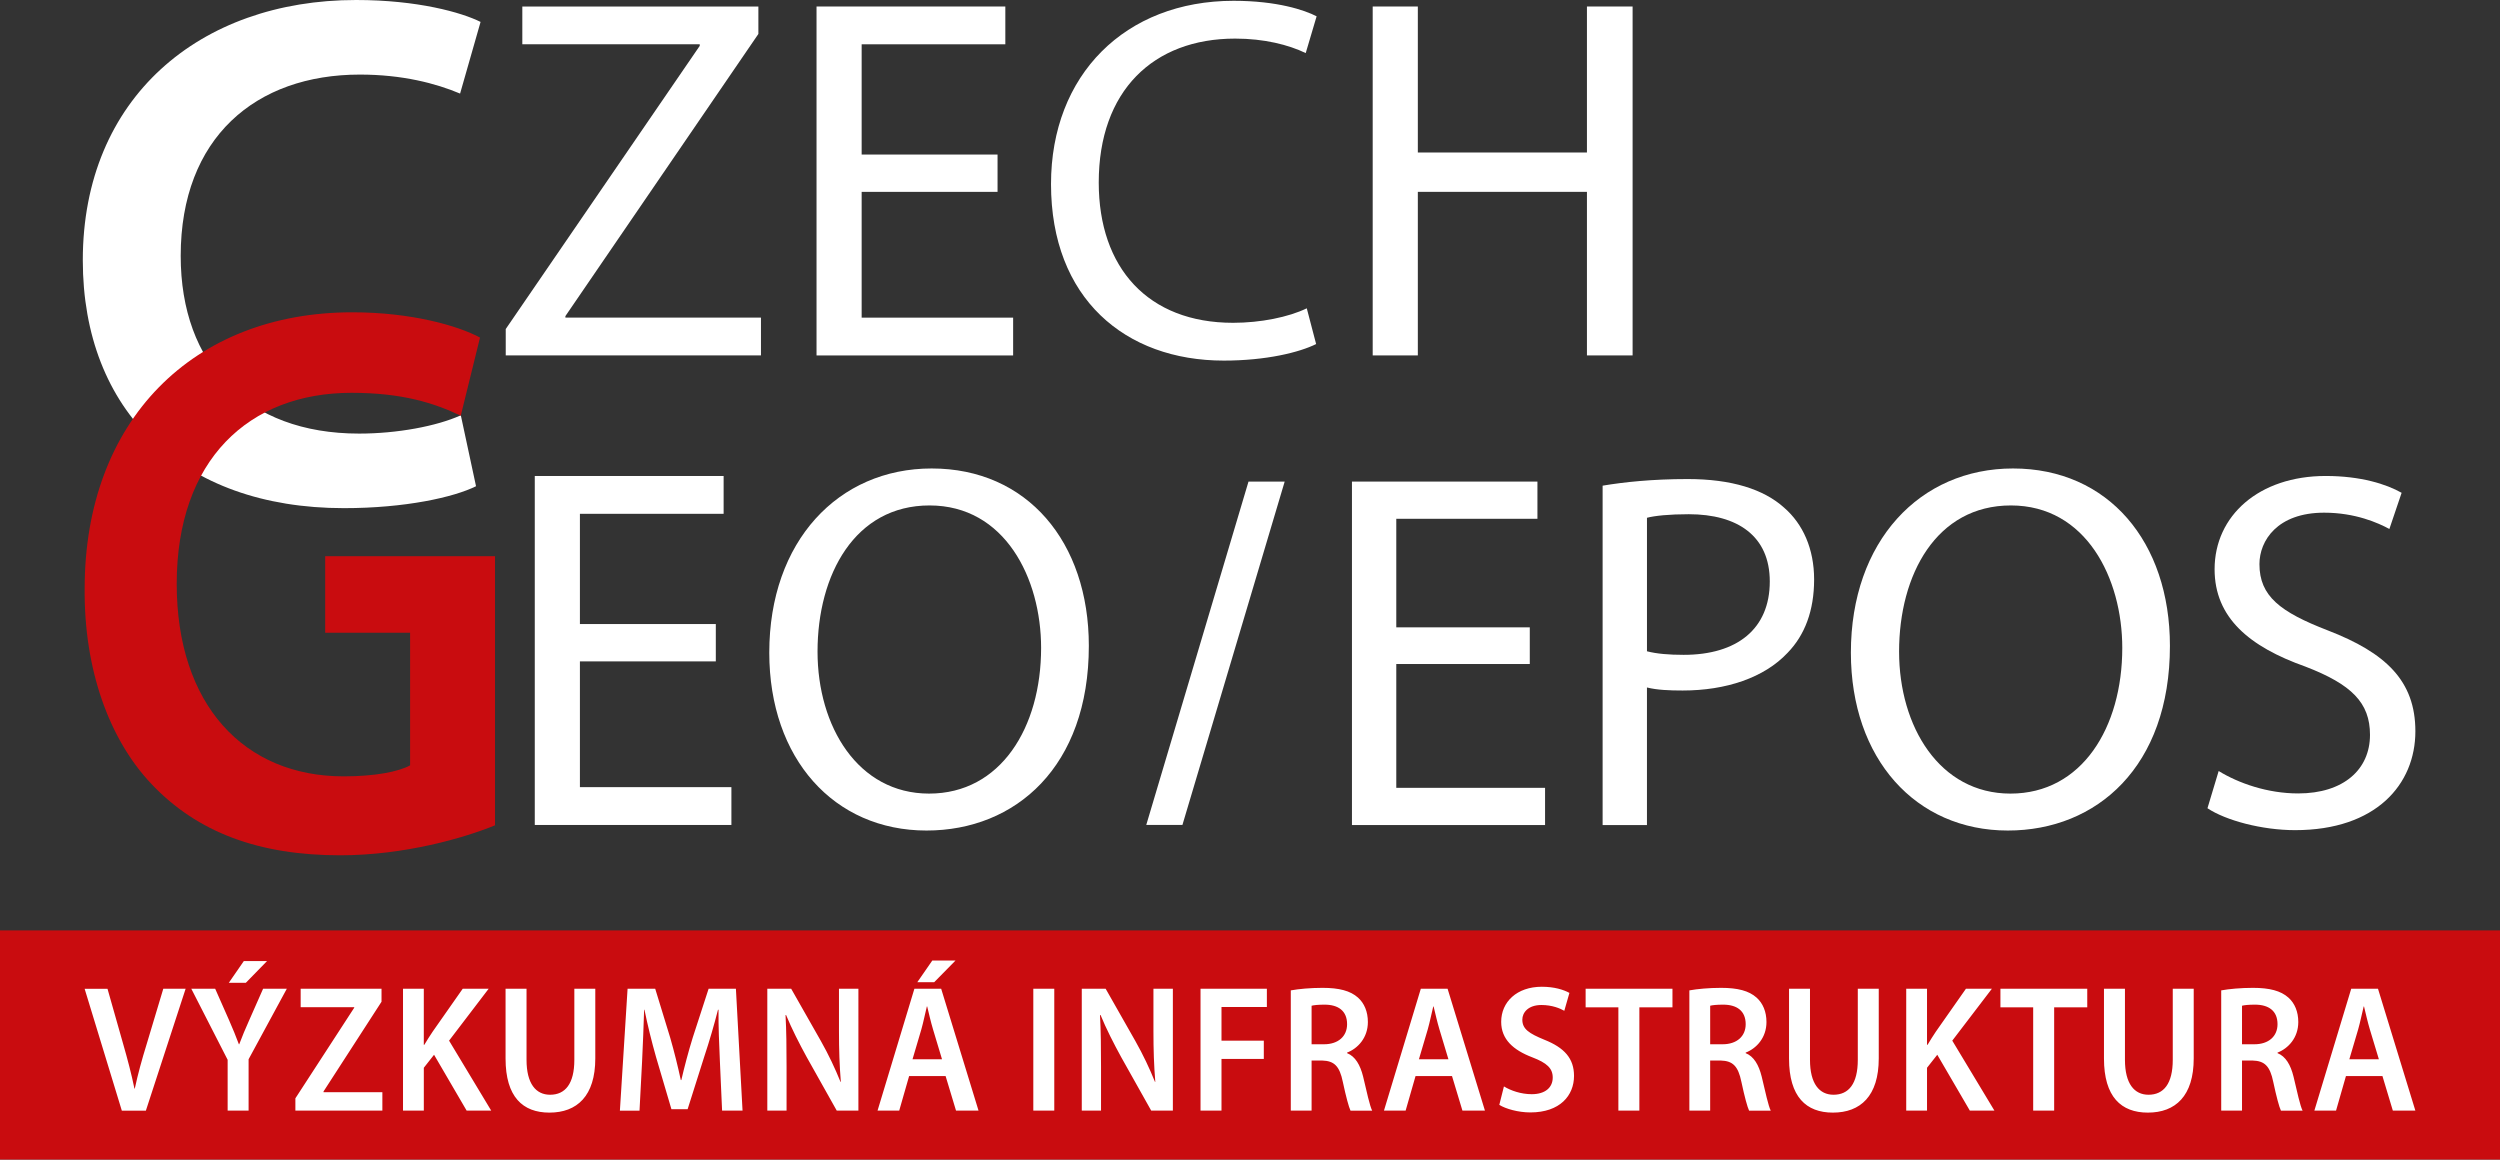 <?xml version="1.0" encoding="utf-8"?>
<!-- Generator: Adobe Illustrator 16.0.0, SVG Export Plug-In . SVG Version: 6.00 Build 0)  -->
<!DOCTYPE svg PUBLIC "-//W3C//DTD SVG 1.1//EN" "http://www.w3.org/Graphics/SVG/1.1/DTD/svg11.dtd">
<svg version="1.1" id="Vrstva_1" xmlns="http://www.w3.org/2000/svg" xmlns:xlink="http://www.w3.org/1999/xlink" x="0px" y="0px"
	 width="189.457px" height="87.872px" viewBox="0 0 189.457 87.872" enable-background="new 0 0 189.457 87.872"
	 xml:space="preserve">
<rect x="0" y="0" width="189.457" height="87.872" fill="#333333" stroke="none"/>
<g>
	<path fill="#FFFFFF" d="M36.075,36.848c-1.669,0.831-5.351,1.661-10.01,1.661c-12.31,0-19.79-7.425-19.79-18.783
		C6.274,7.424,15.135,0,26.986,0c4.659,0,7.996,0.943,9.433,1.661l-1.552,5.431c-1.842-0.777-4.374-1.44-7.595-1.44
		c-7.881,0-13.578,4.767-13.578,13.743c0,8.201,5.005,13.464,13.521,13.464c2.874,0,5.868-0.556,7.707-1.387L36.075,36.848z"/>
</g>
<polygon fill="#FFFFFF" points="38.326,24.935 53.028,3.476 53.028,3.357 39.583,3.357 39.583,0.493 57.472,0.493 57.472,2.573 
	42.847,23.956 42.847,24.071 57.668,24.071 57.668,26.935 38.326,26.935 "/>
<polygon fill="#FFFFFF" points="75.597,14.54 65.298,14.54 65.298,24.072 76.778,24.072 76.778,26.937 61.879,26.937 61.879,0.493 
	76.187,0.493 76.187,3.357 65.298,3.357 65.298,11.712 75.597,11.712 "/>
<g>
	<path fill="#FFFFFF" d="M99.74,26.073c-1.26,0.628-3.775,1.254-6.998,1.254c-7.47,0-13.093-4.709-13.093-13.377
		c0-8.278,5.623-13.889,13.838-13.889c3.303,0,5.385,0.706,6.29,1.175l-0.826,2.787c-1.297-0.627-3.144-1.098-5.347-1.098
		c-6.21,0-10.338,3.962-10.338,10.906c0,6.473,3.735,10.632,10.181,10.632c2.085,0,4.208-0.43,5.584-1.099L99.74,26.073z"/>
</g>
<polygon fill="#FFFFFF" points="107.447,0.493 107.447,11.557 120.263,11.557 120.263,0.493 123.723,0.493 123.723,26.935 
	120.263,26.935 120.263,14.539 107.447,14.539 107.447,26.935 104.027,26.935 104.027,0.493 "/>
<polygon fill="#FFFFFF" points="54.246,50.122 43.947,50.122 43.947,59.652 55.428,59.652 55.428,62.518 40.527,62.518 
	40.527,36.072 54.838,36.072 54.838,38.938 43.947,38.938 43.947,47.292 54.246,47.292 "/>
<path fill="#FFFFFF" d="M61.955,49.379c0,5.677,3.065,10.762,8.453,10.762c5.426,0,8.49-5.006,8.49-11.039
	c0-5.282-2.751-10.798-8.453-10.798C64.785,38.302,61.955,43.545,61.955,49.379 M82.515,48.946c0,9.145-5.541,13.994-12.304,13.994
	c-7,0-11.913-5.439-11.913-13.482c0-8.438,5.229-13.956,12.305-13.956C77.836,35.502,82.515,41.061,82.515,48.946"/>
<path fill="#C90C0F" d="M37.514,62.543c-2.325,0.957-6.868,2.274-11.735,2.274c-6.167,0-10.819-1.737-14.28-5.382
	c-3.244-3.41-5.137-8.732-5.083-14.835c0-12.737,8.219-20.933,20.28-20.933c4.488,0,8.005,1.016,9.681,1.914l-1.459,5.923
	c-2.002-0.957-4.435-1.736-8.274-1.736c-7.789,0-13.252,5.085-13.252,14.477c0,9.148,5.085,14.59,12.656,14.59
	c2.38,0,4.167-0.357,5.031-0.834V47.952h-6.435v-5.8h12.871v20.392H37.514z"/>
<polygon fill="#FFFFFF" points="115.931,50.321 105.814,50.321 105.814,59.704 117.089,59.704 117.089,62.524 102.455,62.524 
	102.455,36.496 116.511,36.496 116.511,39.315 105.814,39.315 105.814,47.542 115.931,47.542 "/>
<g>
	<path fill="#FFFFFF" d="M124.813,49.356c0.732,0.191,1.66,0.27,2.779,0.27c4.055,0,6.527-1.97,6.527-5.561
		c0-3.436-2.432-5.096-6.141-5.096c-1.469,0-2.588,0.115-3.166,0.27V49.356z M121.453,36.805c1.621-0.271,3.747-0.501,6.45-0.501
		c3.318,0,5.752,0.771,7.297,2.163c1.43,1.235,2.279,3.126,2.279,5.444c0,2.355-0.697,4.209-2.01,5.561
		c-1.773,1.893-4.67,2.857-7.953,2.857c-1.006,0-1.932-0.037-2.705-0.23v10.426h-3.36V36.805H121.453z"/>
	<path fill="#FFFFFF" d="M168.137,58.43c1.508,0.927,3.709,1.699,6.025,1.699c3.436,0,5.443-1.814,5.443-4.44
		c0-2.433-1.389-3.823-4.902-5.175c-4.248-1.506-6.875-3.707-6.875-7.375c0-4.056,3.359-7.068,8.42-7.068
		c2.662,0,4.594,0.618,5.754,1.275l-0.928,2.742c-0.85-0.463-2.588-1.236-4.943-1.236c-3.551,0-4.904,2.124-4.904,3.9
		c0,2.432,1.584,3.631,5.176,5.02c4.4,1.7,6.641,3.824,6.641,7.646c0,4.019-2.973,7.493-9.115,7.493c-2.508,0-5.25-0.734-6.641-1.66
		L168.137,58.43z"/>
</g>
<polygon fill="#FFFFFF" points="86.866,62.518 94.615,36.496 97.357,36.496 89.607,62.518 "/>
<rect y="70.508" fill="#C90C0F" width="189.457" height="17.363"/>
<g>
	<path fill="#FFFFFF" d="M178.039,80.276L178.711,78c0.156-0.55,0.285-1.194,0.416-1.729h0.025c0.129,0.534,0.271,1.165,0.438,1.727
		l0.688,2.277H178.039z M180.549,81.549l0.787,2.617h1.707l-2.832-9.236h-2.029l-2.793,9.236h1.643l0.75-2.617H180.549z
		 M169.906,76.217c0.154-0.042,0.477-0.082,0.982-0.082c1.035,0,1.709,0.466,1.709,1.48c0,0.92-0.674,1.522-1.748,1.522h-0.943
		V76.217z M168.33,84.167h1.576V80.37h0.801c0.906,0.027,1.32,0.412,1.566,1.618c0.246,1.15,0.451,1.905,0.582,2.179h1.641
		c-0.182-0.356-0.414-1.426-0.686-2.577c-0.219-0.892-0.594-1.534-1.213-1.78v-0.041c0.814-0.314,1.574-1.124,1.574-2.317
		c0-0.781-0.27-1.426-0.748-1.851c-0.582-0.52-1.436-0.739-2.689-0.739c-0.92,0-1.811,0.083-2.404,0.192V84.167z M159.445,74.93
		v5.291c0,2.905,1.307,4.096,3.324,4.096c2.096,0,3.477-1.259,3.477-4.109V74.93h-1.588v5.387c0,1.81-0.688,2.646-1.838,2.646
		c-1.074,0-1.785-0.836-1.785-2.646V74.93H159.445z M154.08,84.167h1.59V76.34h2.508v-1.41h-6.58v1.41h2.482V84.167z
		 M144.459,84.167h1.576v-3.248l0.777-0.986l2.469,4.234h1.863l-3.195-5.304l3.002-3.933h-1.967l-2.277,3.248
		c-0.205,0.315-0.426,0.645-0.631,1h-0.041V74.93h-1.576V84.167z M135.578,74.93v5.291c0,2.905,1.303,4.096,3.322,4.096
		c2.094,0,3.477-1.259,3.477-4.109V74.93h-1.588v5.387c0,1.81-0.686,2.646-1.838,2.646c-1.074,0-1.785-0.836-1.785-2.646V74.93
		H135.578z M129.602,76.217c0.154-0.042,0.479-0.082,0.984-0.082c1.033,0,1.707,0.466,1.707,1.48c0,0.92-0.674,1.522-1.746,1.522
		h-0.945V76.217z M128.025,84.167h1.576V80.37h0.803c0.904,0.027,1.318,0.412,1.564,1.618c0.246,1.15,0.453,1.905,0.582,2.179h1.641
		c-0.18-0.356-0.412-1.426-0.684-2.577c-0.221-0.892-0.596-1.534-1.215-1.78v-0.041c0.814-0.314,1.576-1.124,1.576-2.317
		c0-0.781-0.271-1.426-0.75-1.851c-0.582-0.52-1.436-0.739-2.689-0.739c-0.92,0-1.809,0.083-2.404,0.192V84.167z M122.646,84.167
		h1.59V76.34h2.508v-1.41h-6.581v1.41h2.482V84.167z M113.621,83.729c0.478,0.301,1.434,0.574,2.352,0.574
		c2.252,0,3.311-1.286,3.311-2.767c0-1.33-0.736-2.14-2.248-2.742c-1.164-0.479-1.67-0.81-1.67-1.522c0-0.534,0.44-1.11,1.449-1.11
		c0.814,0,1.422,0.261,1.732,0.439l0.388-1.356c-0.452-0.246-1.149-0.466-2.095-0.466c-1.889,0-3.076,1.15-3.076,2.658
		c0,1.329,0.916,2.139,2.352,2.688c1.113,0.425,1.554,0.837,1.554,1.534c0,0.756-0.569,1.262-1.592,1.262
		c-0.815,0-1.591-0.273-2.106-0.589L113.621,83.729z M107.529,80.276L108.202,78c0.155-0.55,0.284-1.194,0.414-1.729h0.026
		c0.129,0.534,0.271,1.165,0.439,1.727l0.685,2.277H107.529z M110.038,81.549l0.789,2.617h1.706l-2.831-9.236h-2.029l-2.793,9.236
		h1.642l0.751-2.617H110.038z M99.396,76.217c0.155-0.042,0.479-0.082,0.984-0.082c1.034,0,1.706,0.466,1.706,1.48
		c0,0.92-0.672,1.522-1.745,1.522h-0.945V76.217z M97.82,84.167h1.576V80.37h0.802c0.906,0.027,1.319,0.412,1.565,1.618
		c0.246,1.15,0.453,1.905,0.582,2.179h1.641c-0.18-0.356-0.414-1.426-0.684-2.577c-0.222-0.892-0.596-1.534-1.216-1.78v-0.041
		c0.814-0.314,1.576-1.124,1.576-2.317c0-0.781-0.271-1.426-0.749-1.851c-0.582-0.52-1.435-0.739-2.69-0.739
		c-0.918,0-1.81,0.083-2.403,0.192V84.167z M90.979,84.167h1.589v-3.92h3.207v-1.383h-3.207v-2.551h3.439V74.93h-5.028V84.167z
		 M83.439,84.167v-3.303c0-1.521-0.013-2.742-0.078-3.934l0.04-0.014c0.426,1.041,1.008,2.179,1.564,3.193l2.277,4.057h1.641V74.93
		h-1.472v3.219c0,1.414,0.039,2.606,0.142,3.84h-0.025c-0.401-1.001-0.906-2.069-1.488-3.098l-2.25-3.961h-1.81v9.236H83.439z
		 M78.307,84.167h1.589V74.93h-1.589V84.167z M70.652,72.792l-1.137,1.643h1.28l1.616-1.643H70.652z M69.153,80.276L69.825,78
		c0.155-0.55,0.284-1.194,0.414-1.729h0.026c0.129,0.534,0.271,1.165,0.439,1.727l0.685,2.277H69.153z M71.661,81.549l0.789,2.617
		h1.706l-2.831-9.236h-2.03l-2.792,9.236h1.642l0.75-2.617H71.661z M59.608,84.167v-3.303c0-1.521-0.013-2.742-0.078-3.934
		l0.04-0.014c0.426,1.041,1.008,2.179,1.564,3.193l2.277,4.057h1.641V74.93H63.58v3.219c0,1.414,0.039,2.606,0.142,3.84h-0.026
		c-0.401-1.001-0.905-2.069-1.487-3.098l-2.251-3.961h-1.809v9.236H59.608z M54.722,84.167h1.55l-0.503-9.236H53.7l-1.202,3.699
		c-0.336,1.083-0.633,2.221-0.866,3.221h-0.039c-0.22-1.027-0.491-2.125-0.802-3.207l-1.137-3.713h-2.095l-0.582,9.236h1.487
		l0.194-3.714c0.064-1.263,0.116-2.729,0.155-3.935h0.026c0.233,1.151,0.543,2.412,0.879,3.592l1.164,3.947h1.228l1.267-4.002
		c0.388-1.166,0.75-2.412,1.035-3.537h0.039c-0.013,1.248,0.051,2.688,0.103,3.879L54.722,84.167z M38.313,74.93v5.291
		c0,2.905,1.304,4.096,3.323,4.096c2.095,0,3.477-1.259,3.477-4.109V74.93h-1.588v5.387c0,1.81-0.686,2.646-1.837,2.646
		c-1.074,0-1.786-0.836-1.786-2.646V74.93H38.313z M30.542,84.167h1.576v-3.248l0.776-0.986l2.47,4.234h1.862l-3.194-5.304l3-3.933
		h-1.966l-2.276,3.248c-0.207,0.315-0.427,0.645-0.634,1h-0.039V74.93h-1.576V84.167z M22.383,84.167h6.594V82.77h-4.46v-0.055
		l4.396-6.801V74.93h-6.128v1.396h4.06v0.041l-4.46,6.867V84.167z M18.477,72.833l-1.136,1.644h1.291l1.604-1.644H18.477z
		 M18.839,84.167v-3.893l2.896-5.344h-1.797l-1.047,2.371c-0.297,0.67-0.543,1.246-0.762,1.836h-0.026
		c-0.232-0.631-0.452-1.151-0.749-1.836l-1.047-2.371h-1.81l2.754,5.385v3.852H18.839z M11.055,84.167l3.012-9.236h-1.693
		l-1.267,4.221c-0.349,1.125-0.659,2.248-0.892,3.345h-0.026c-0.232-1.124-0.518-2.206-0.853-3.372l-1.19-4.193H6.413l2.819,9.236
		H11.055z"/>
</g>
<path fill="#FFFFFF" d="M143.918,49.379c0,5.677,3.061,10.762,8.439,10.762c5.416,0,8.475-5.006,8.475-11.039
	c0-5.282-2.746-10.798-8.439-10.798C146.744,38.302,143.918,43.545,143.918,49.379 M164.443,48.946
	c0,9.145-5.531,13.994-12.283,13.994c-6.988,0-11.895-5.439-11.895-13.482c0-8.438,5.221-13.956,12.285-13.956
	C159.771,35.502,164.443,41.061,164.443,48.946"/>
</svg>
